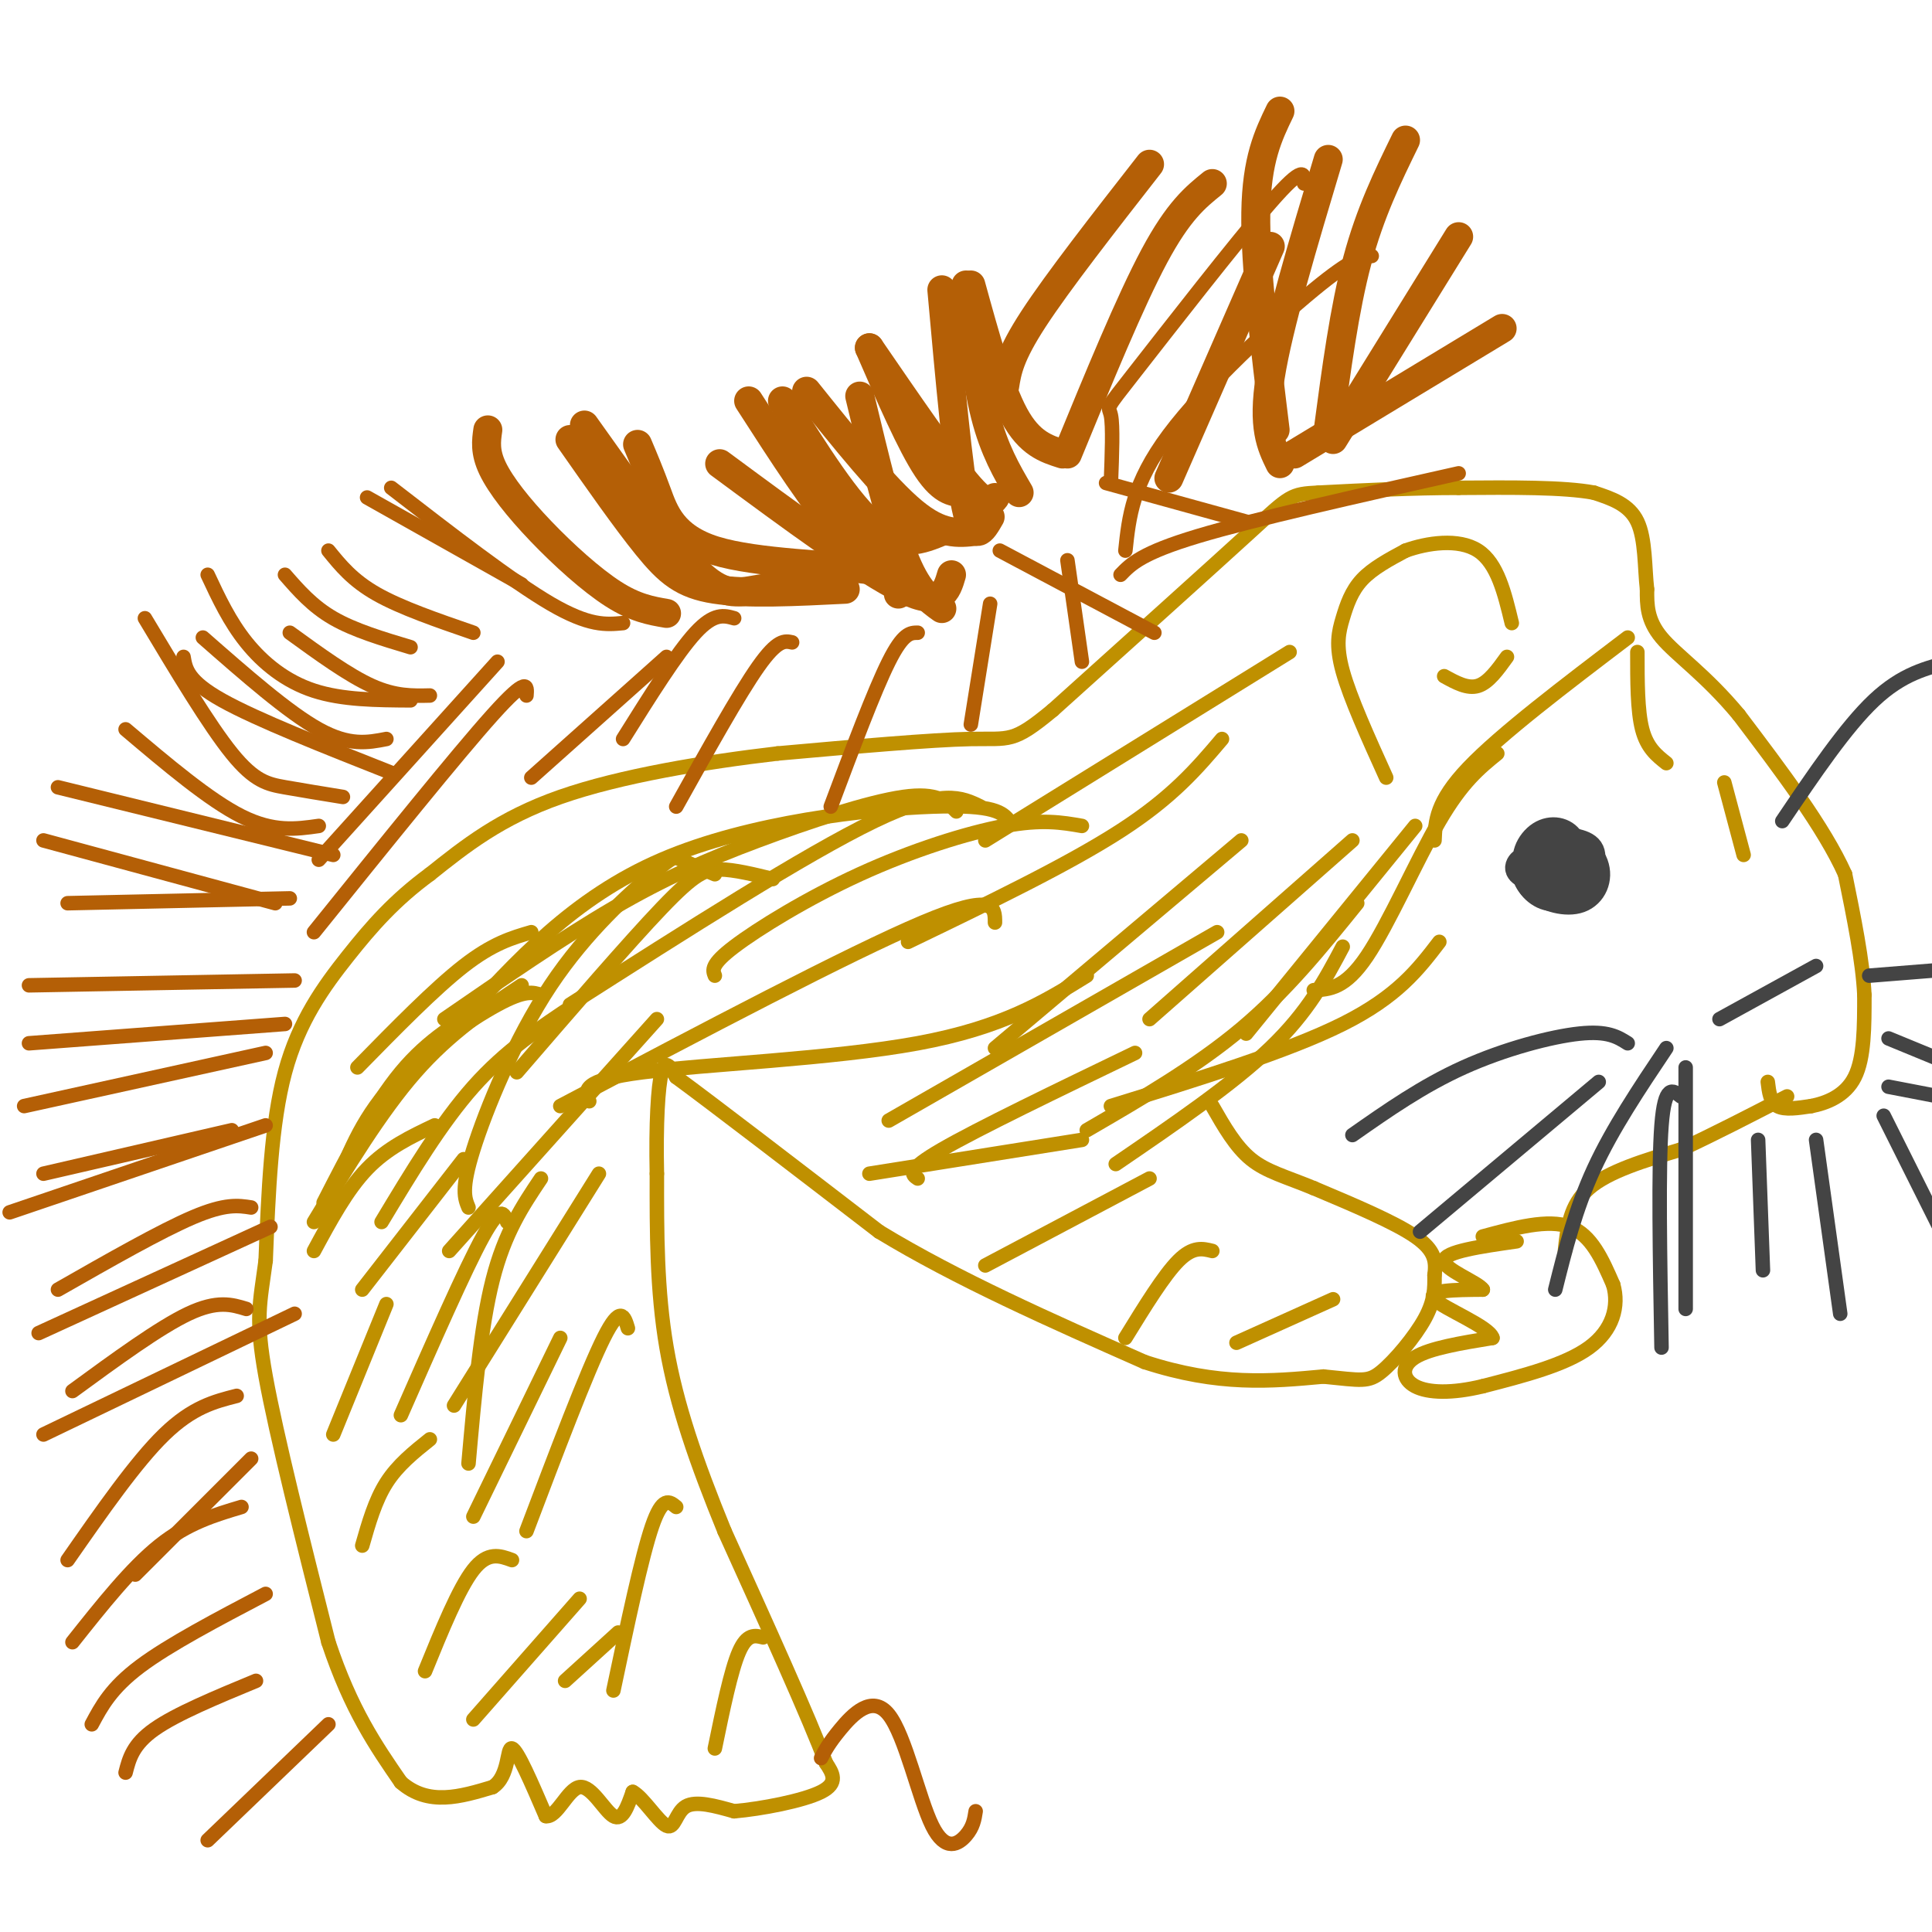 <svg viewBox='0 0 400 400' version='1.1' xmlns='http://www.w3.org/2000/svg' xmlns:xlink='http://www.w3.org/1999/xlink'><g fill='none' stroke='#bf9000' stroke-width='3' stroke-linecap='round' stroke-linejoin='round'><path d='M366,224c0.250,2.083 0.500,4.167 2,5c1.500,0.833 4.250,0.417 7,0'/><path d='M375,229c3.000,-0.578 7.000,-2.022 9,-6c2.000,-3.978 2.000,-10.489 2,-17'/><path d='M386,206c-0.333,-7.000 -2.167,-16.000 -4,-25'/><path d='M382,181c-4.333,-9.667 -13.167,-21.333 -22,-33'/><path d='M360,148c-6.844,-8.244 -12.956,-12.356 -16,-16c-3.044,-3.644 -3.022,-6.822 -3,-10'/><path d='M341,122c-0.511,-4.400 -0.289,-10.400 -2,-14c-1.711,-3.600 -5.356,-4.800 -9,-6'/><path d='M330,102c-6.167,-1.167 -17.083,-1.083 -28,-1'/><path d='M302,101c-9.500,0.000 -19.250,0.500 -29,1'/><path d='M273,102c-5.800,0.289 -5.800,0.511 -14,8c-8.200,7.489 -24.600,22.244 -41,37'/><path d='M218,147c-8.378,6.956 -8.822,5.844 -17,6c-8.178,0.156 -24.089,1.578 -40,3'/><path d='M161,156c-15.022,1.756 -32.578,4.644 -45,9c-12.422,4.356 -19.711,10.178 -27,16'/><path d='M89,181c-7.298,5.357 -12.042,10.750 -17,17c-4.958,6.250 -10.131,13.357 -13,24c-2.869,10.643 -3.435,24.821 -4,39'/><path d='M55,261c-1.200,8.956 -2.200,11.844 0,24c2.200,12.156 7.600,33.578 13,55'/><path d='M68,340c4.667,14.000 9.833,21.500 15,29'/><path d='M83,369c5.667,5.000 12.333,3.000 19,1'/><path d='M102,370c3.533,-2.244 2.867,-8.356 4,-8c1.133,0.356 4.067,7.178 7,14'/><path d='M113,376c2.298,0.393 4.542,-5.625 7,-6c2.458,-0.375 5.131,4.893 7,6c1.869,1.107 2.935,-1.946 4,-5'/><path d='M131,371c2.083,1.060 5.292,6.208 7,7c1.708,0.792 1.917,-2.774 4,-4c2.083,-1.226 6.042,-0.113 10,1'/><path d='M152,375c5.511,-0.467 14.289,-2.133 18,-4c3.711,-1.867 2.356,-3.933 1,-6'/><path d='M171,365c-3.333,-9.000 -12.167,-28.500 -21,-48'/><path d='M150,317c-5.844,-14.311 -9.956,-26.089 -12,-38c-2.044,-11.911 -2.022,-23.956 -2,-36'/><path d='M136,243c-0.222,-10.311 0.222,-18.089 1,-21c0.778,-2.911 1.889,-0.956 3,1'/><path d='M140,223c7.500,5.500 24.750,18.750 42,32'/><path d='M182,255c16.167,9.833 35.583,18.417 55,27'/><path d='M237,282c15.333,5.000 26.167,4.000 37,3'/><path d='M274,285c7.929,0.786 9.250,1.250 12,-1c2.750,-2.250 6.929,-7.214 9,-11c2.071,-3.786 2.036,-6.393 2,-9'/><path d='M297,264c0.356,-2.733 0.244,-5.067 -4,-8c-4.244,-2.933 -12.622,-6.467 -21,-10'/><path d='M272,246c-5.800,-2.400 -9.800,-3.400 -13,-6c-3.200,-2.600 -5.600,-6.800 -8,-11'/><path d='M307,256c6.750,-1.833 13.500,-3.667 18,-2c4.500,1.667 6.750,6.833 9,12'/><path d='M334,266c1.267,4.400 -0.067,9.400 -5,13c-4.933,3.600 -13.467,5.800 -22,8'/><path d='M307,287c-6.381,1.548 -11.333,1.417 -14,0c-2.667,-1.417 -3.048,-4.119 0,-6c3.048,-1.881 9.524,-2.940 16,-4'/><path d='M309,277c-0.622,-2.311 -10.178,-6.089 -12,-8c-1.822,-1.911 4.089,-1.956 10,-2'/><path d='M307,267c-0.889,-1.467 -8.111,-4.133 -8,-6c0.111,-1.867 7.556,-2.933 15,-4'/><path d='M324,259c0.500,-4.750 1.000,-9.500 5,-13c4.000,-3.500 11.500,-5.750 19,-8'/><path d='M348,238c6.833,-3.167 14.417,-7.083 22,-11'/><path d='M287,161c-3.738,-8.256 -7.476,-16.512 -9,-22c-1.524,-5.488 -0.833,-8.208 0,-11c0.833,-2.792 1.810,-5.655 4,-8c2.190,-2.345 5.595,-4.173 9,-6'/><path d='M291,114c4.422,-1.600 10.978,-2.600 15,0c4.022,2.600 5.511,8.800 7,15'/><path d='M299,140c2.417,1.333 4.833,2.667 7,2c2.167,-0.667 4.083,-3.333 6,-6'/><path d='M105,253c-0.667,-1.833 -1.333,-3.667 -5,3c-3.667,6.667 -10.333,21.833 -17,37'/><path d='M116,277c0.000,0.000 -18.000,37.000 -18,37'/><path d='M96,240c0.000,0.000 -21.000,27.000 -21,27'/><path d='M80,270c0.000,0.000 -11.000,27.000 -11,27'/><path d='M89,298c-3.333,2.667 -6.667,5.333 -9,9c-2.333,3.667 -3.667,8.333 -5,13'/><path d='M106,323c-2.500,-0.917 -5.000,-1.833 -8,2c-3.000,3.833 -6.500,12.417 -10,21'/><path d='M120,331c0.000,0.000 -22.000,25.000 -22,25'/><path d='M128,338c0.000,0.000 -11.000,10.000 -11,10'/><path d='M110,193c-4.000,1.167 -8.000,2.333 -14,7c-6.000,4.667 -14.000,12.833 -22,21'/><path d='M90,233c-4.917,2.333 -9.833,4.667 -14,9c-4.167,4.333 -7.583,10.667 -11,17'/><path d='M112,206c-1.622,-0.556 -3.244,-1.111 -9,2c-5.756,3.111 -15.644,9.889 -22,17c-6.356,7.111 -9.178,14.556 -12,22'/><path d='M101,208c-6.167,3.583 -12.333,7.167 -18,14c-5.667,6.833 -10.833,16.917 -16,27'/><path d='M108,204c-7.417,4.917 -14.833,9.833 -22,18c-7.167,8.167 -14.083,19.583 -21,31'/><path d='M119,208c-7.167,4.750 -14.333,9.500 -21,17c-6.667,7.500 -12.833,17.750 -19,28'/><path d='M136,211c0.000,0.000 -43.000,48.000 -43,48'/><path d='M124,243c0.000,0.000 -30.000,48.000 -30,48'/><path d='M130,275c-0.750,-2.500 -1.500,-5.000 -5,2c-3.500,7.000 -9.750,23.500 -16,40'/><path d='M140,312c-1.417,-1.167 -2.833,-2.333 -5,4c-2.167,6.333 -5.083,20.167 -8,34'/><path d='M158,339c-1.667,-0.417 -3.333,-0.833 -5,3c-1.667,3.833 -3.333,11.917 -5,20'/><path d='M203,167c-3.917,-1.917 -7.833,-3.833 -22,3c-14.167,6.833 -38.583,22.417 -63,38'/><path d='M206,191c0.000,-3.167 0.000,-6.333 -15,0c-15.000,6.333 -45.000,22.167 -75,38'/><path d='M225,202c-8.689,5.378 -17.378,10.756 -35,14c-17.622,3.244 -44.178,4.356 -57,6c-12.822,1.644 -11.911,3.822 -11,6'/><path d='M198,168c-1.940,-2.006 -3.881,-4.012 -11,-3c-7.119,1.012 -19.417,5.042 -30,9c-10.583,3.958 -19.452,7.845 -30,14c-10.548,6.155 -22.774,14.577 -35,23'/><path d='M209,170c-1.467,-1.733 -2.933,-3.467 -16,-3c-13.067,0.467 -37.733,3.133 -56,11c-18.267,7.867 -30.133,20.933 -42,34'/><path d='M252,193c0.000,0.000 -68.000,39.000 -68,39'/><path d='M235,218c-16.250,7.833 -32.500,15.667 -40,20c-7.500,4.333 -6.250,5.167 -5,6'/><path d='M238,244c0.000,0.000 -34.000,18.000 -34,18'/><path d='M251,259c-2.000,-0.500 -4.000,-1.000 -7,2c-3.000,3.000 -7.000,9.500 -11,16'/><path d='M276,269c0.000,0.000 -20.000,9.000 -20,9'/><path d='M253,153c-5.083,6.000 -10.167,12.000 -21,19c-10.833,7.000 -27.417,15.000 -44,23'/><path d='M257,174c0.000,0.000 -51.000,43.000 -51,43'/><path d='M281,187c-7.333,9.083 -14.667,18.167 -24,26c-9.333,7.833 -20.667,14.417 -32,21'/><path d='M278,196c-3.583,6.750 -7.167,13.500 -15,21c-7.833,7.500 -19.917,15.750 -32,24'/><path d='M339,135c0.000,6.083 0.000,12.167 1,16c1.000,3.833 3.000,5.417 5,7'/><path d='M357,162c0.000,0.000 4.000,15.000 4,15'/><path d='M310,156c-3.644,2.956 -7.289,5.911 -12,14c-4.711,8.089 -10.489,21.311 -15,28c-4.511,6.689 -7.756,6.844 -11,7'/><path d='M267,135c0.000,0.000 -63.000,39.000 -63,39'/><path d='M280,174c0.000,0.000 -42.000,37.000 -42,37'/><path d='M293,171c0.000,0.000 -35.000,43.000 -35,43'/><path d='M337,132c-13.167,10.000 -26.333,20.000 -33,27c-6.667,7.000 -6.833,11.000 -7,15'/><path d='M298,195c-4.333,5.667 -8.667,11.333 -20,17c-11.333,5.667 -29.667,11.333 -48,17'/><path d='M224,236c0.000,0.000 -44.000,7.000 -44,7'/><path d='M224,171c-4.119,-0.720 -8.238,-1.440 -16,0c-7.762,1.440 -19.167,5.042 -30,10c-10.833,4.958 -21.095,11.274 -26,15c-4.905,3.726 -4.452,4.863 -4,6'/><path d='M160,182c-3.978,-0.978 -7.956,-1.956 -11,-2c-3.044,-0.044 -5.156,0.844 -12,8c-6.844,7.156 -18.422,20.578 -30,34'/><path d='M148,181c-2.789,-1.163 -5.579,-2.325 -7,-3c-1.421,-0.675 -1.474,-0.861 -6,3c-4.526,3.861 -13.526,11.770 -21,23c-7.474,11.230 -13.421,25.780 -16,34c-2.579,8.220 -1.789,10.110 -1,12'/><path d='M112,244c-3.750,5.583 -7.500,11.167 -10,21c-2.500,9.833 -3.750,23.917 -5,38'/></g>
<g fill='none' stroke='#444444' stroke-width='6' stroke-linecap='round' stroke-linejoin='round'><path d='M329,181c-4.616,-0.696 -9.232,-1.392 -9,-1c0.232,0.392 5.314,1.873 7,1c1.686,-0.873 -0.022,-4.100 -2,-5c-1.978,-0.900 -4.225,0.527 -5,2c-0.775,1.473 -0.079,2.992 1,3c1.079,0.008 2.539,-1.496 4,-3'/><path d='M325,178c-0.816,-0.990 -4.855,-1.963 -7,-1c-2.145,0.963 -2.396,3.864 -1,6c1.396,2.136 4.438,3.509 6,2c1.563,-1.509 1.646,-5.899 0,-7c-1.646,-1.101 -5.020,1.088 -5,3c0.020,1.912 3.434,3.546 5,3c1.566,-0.546 1.283,-3.273 1,-6'/><path d='M324,178c-0.430,-1.658 -2.005,-2.804 -3,-2c-0.995,0.804 -1.409,3.558 0,5c1.409,1.442 4.640,1.571 6,1c1.360,-0.571 0.849,-1.844 0,-3c-0.849,-1.156 -2.036,-2.196 -3,-1c-0.964,1.196 -1.704,4.627 -1,6c0.704,1.373 2.852,0.686 5,0'/><path d='M328,184c0.333,-0.667 -1.333,-2.333 -3,-4'/><path d='M327,182c-2.952,-2.792 -5.905,-5.583 -7,-5c-1.095,0.583 -0.333,4.542 1,5c1.333,0.458 3.238,-2.583 3,-4c-0.238,-1.417 -2.619,-1.208 -5,-1'/><path d='M319,177c-0.251,1.282 1.621,4.988 3,5c1.379,0.012 2.265,-3.671 2,-6c-0.265,-2.329 -1.679,-3.305 -3,-2c-1.321,1.305 -2.548,4.890 -1,7c1.548,2.110 5.871,2.746 7,2c1.129,-0.746 -0.935,-2.873 -3,-5'/><path d='M324,178c-1.189,-0.596 -2.662,0.413 -2,2c0.662,1.587 3.457,3.752 5,3c1.543,-0.752 1.833,-4.420 0,-6c-1.833,-1.580 -5.790,-1.073 -8,0c-2.210,1.073 -2.672,2.712 -1,4c1.672,1.288 5.478,2.225 7,1c1.522,-1.225 0.761,-4.613 0,-8'/><path d='M325,174c-1.086,-1.834 -3.800,-2.420 -6,-1c-2.200,1.420 -3.886,4.845 -2,7c1.886,2.155 7.345,3.039 9,2c1.655,-1.039 -0.495,-4.000 -3,-5c-2.505,-1.000 -5.367,-0.038 -7,1c-1.633,1.038 -2.038,2.154 0,3c2.038,0.846 6.519,1.423 11,2'/><path d='M327,183c1.717,-1.028 0.508,-4.596 -2,-6c-2.508,-1.404 -6.316,-0.642 -8,1c-1.684,1.642 -1.244,4.166 1,6c2.244,1.834 6.293,2.980 9,2c2.707,-0.980 4.074,-4.086 3,-7c-1.074,-2.914 -4.587,-5.637 -7,-5c-2.413,0.637 -3.727,4.633 -4,7c-0.273,2.367 0.493,3.105 2,3c1.507,-0.105 3.753,-1.052 6,-2'/><path d='M327,182c1.733,-1.556 3.067,-4.444 2,-6c-1.067,-1.556 -4.533,-1.778 -8,-2'/></g>
<g fill='none' stroke='#444444' stroke-width='3' stroke-linecap='round' stroke-linejoin='round'><path d='M369,170c6.583,-9.750 13.167,-19.500 19,-25c5.833,-5.500 10.917,-6.750 16,-8'/><path d='M387,202c0.000,0.000 25.000,-2.000 25,-2'/><path d='M391,215c0.000,0.000 17.000,7.000 17,7'/><path d='M391,225c0.000,0.000 26.000,5.000 26,5'/><path d='M376,236c0.000,0.000 5.000,36.000 5,36'/><path d='M390,231c0.000,0.000 12.000,24.000 12,24'/><path d='M349,221c0.000,0.000 0.000,50.000 0,50'/><path d='M345,217c-5.583,8.333 -11.167,16.667 -15,25c-3.833,8.333 -5.917,16.667 -8,25'/><path d='M337,216c-2.067,-1.311 -4.133,-2.622 -10,-2c-5.867,0.622 -15.533,3.178 -24,7c-8.467,3.822 -15.733,8.911 -23,14'/><path d='M331,224c0.000,0.000 -37.000,31.000 -37,31'/><path d='M348,227c-1.667,-1.333 -3.333,-2.667 -4,6c-0.667,8.667 -0.333,27.333 0,46'/><path d='M364,236c0.000,0.000 1.000,27.000 1,27'/><path d='M356,211c0.000,0.000 20.000,-11.000 20,-11'/></g>
<g fill='none' stroke='#b45f06' stroke-width='6' stroke-linecap='round' stroke-linejoin='round'><path d='M268,94c0.000,0.000 43.000,-26.000 43,-26'/><path d='M276,91c0.000,0.000 26.000,-42.000 26,-42'/><path d='M275,89c1.667,-12.500 3.333,-25.000 6,-35c2.667,-10.000 6.333,-17.500 10,-25'/><path d='M265,96c-1.833,-3.750 -3.667,-7.500 -2,-18c1.667,-10.500 6.833,-27.750 12,-45'/><path d='M264,89c-2.083,-17.000 -4.167,-34.000 -4,-45c0.167,-11.000 2.583,-16.000 5,-21'/><path d='M208,80c0.500,-3.167 1.000,-6.333 6,-14c5.000,-7.667 14.500,-19.833 24,-32'/><path d='M221,94c6.500,-15.833 13.000,-31.667 18,-41c5.000,-9.333 8.500,-12.167 12,-15'/><path d='M242,99c0.000,0.000 21.000,-48.000 21,-48'/><path d='M211,102c-2.583,-4.417 -5.167,-8.833 -7,-16c-1.833,-7.167 -2.917,-17.083 -4,-27'/><path d='M220,94c-3.417,-1.083 -6.833,-2.167 -10,-8c-3.167,-5.833 -6.083,-16.417 -9,-27'/><path d='M206,103c-0.833,1.083 -1.667,2.167 -6,-3c-4.333,-5.167 -12.167,-16.583 -20,-28'/><path d='M200,102c-2.333,0.000 -4.667,0.000 -8,-5c-3.333,-5.000 -7.667,-15.000 -12,-25'/><path d='M202,110c-3.583,0.417 -7.167,0.833 -13,-4c-5.833,-4.833 -13.917,-14.917 -22,-25'/><path d='M195,110c-4.250,1.750 -8.500,3.500 -14,-1c-5.500,-4.500 -12.250,-15.250 -19,-26'/><path d='M184,113c-2.583,1.000 -5.167,2.000 -10,-3c-4.833,-5.000 -11.917,-16.000 -19,-27'/><path d='M195,126c-2.583,-1.833 -5.167,-3.667 -8,-11c-2.833,-7.333 -5.917,-20.167 -9,-33'/><path d='M205,107c-1.667,2.917 -3.333,5.833 -5,-2c-1.667,-7.833 -3.333,-26.417 -5,-45'/><path d='M197,119c-1.000,3.417 -2.000,6.833 -10,3c-8.000,-3.833 -23.000,-14.917 -38,-26'/><path d='M186,123c0.750,-1.958 1.500,-3.917 -6,-5c-7.500,-1.083 -23.250,-1.292 -32,-4c-8.750,-2.708 -10.500,-7.917 -12,-12c-1.500,-4.083 -2.750,-7.042 -4,-10'/><path d='M174,120c-6.244,0.622 -12.489,1.244 -17,2c-4.511,0.756 -7.289,1.644 -13,-4c-5.711,-5.644 -14.356,-17.822 -23,-30'/><path d='M175,122c-10.200,0.511 -20.400,1.022 -27,0c-6.600,-1.022 -9.600,-3.578 -14,-9c-4.400,-5.422 -10.200,-13.711 -16,-22'/><path d='M138,127c-3.244,-0.560 -6.488,-1.119 -11,-4c-4.512,-2.881 -10.292,-8.083 -15,-13c-4.708,-4.917 -8.345,-9.548 -10,-13c-1.655,-3.452 -1.327,-5.726 -1,-8'/></g>
<g fill='none' stroke='#b45f06' stroke-width='3' stroke-linecap='round' stroke-linejoin='round'><path d='M129,129c-3.500,0.333 -7.000,0.667 -15,-4c-8.000,-4.667 -20.500,-14.333 -33,-24'/><path d='M98,131c-7.500,-2.583 -15.000,-5.167 -20,-8c-5.000,-2.833 -7.500,-5.917 -10,-9'/><path d='M89,144c-3.583,0.083 -7.167,0.167 -12,-2c-4.833,-2.167 -10.917,-6.583 -17,-11'/><path d='M85,134c-5.833,-1.750 -11.667,-3.500 -16,-6c-4.333,-2.500 -7.167,-5.750 -10,-9'/><path d='M108,121c0.000,0.000 -32.000,-18.000 -32,-18'/><path d='M80,153c-3.833,0.750 -7.667,1.500 -14,-2c-6.333,-3.500 -15.167,-11.250 -24,-19'/><path d='M85,145c-7.067,-0.044 -14.133,-0.089 -20,-2c-5.867,-1.911 -10.533,-5.689 -14,-10c-3.467,-4.311 -5.733,-9.156 -8,-14'/><path d='M71,165c-4.244,-0.689 -8.489,-1.378 -12,-2c-3.511,-0.622 -6.289,-1.178 -11,-7c-4.711,-5.822 -11.356,-16.911 -18,-28'/><path d='M81,160c-13.917,-5.500 -27.833,-11.000 -35,-15c-7.167,-4.000 -7.583,-6.500 -8,-9'/><path d='M69,177c0.000,0.000 -57.000,-14.000 -57,-14'/><path d='M66,171c-4.667,0.667 -9.333,1.333 -16,-2c-6.667,-3.333 -15.333,-10.667 -24,-18'/><path d='M60,186c0.000,0.000 -46.000,1.000 -46,1'/><path d='M59,212c0.000,0.000 -53.000,4.000 -53,4'/><path d='M61,203c0.000,0.000 -55.000,1.000 -55,1'/><path d='M57,187c0.000,0.000 -48.000,-13.000 -48,-13'/><path d='M55,218c0.000,0.000 -50.000,11.000 -50,11'/><path d='M55,233c0.000,0.000 -53.000,18.000 -53,18'/><path d='M56,254c0.000,0.000 -48.000,22.000 -48,22'/><path d='M48,234c0.000,0.000 -39.000,9.000 -39,9'/><path d='M52,250c-2.667,-0.417 -5.333,-0.833 -12,2c-6.667,2.833 -17.333,8.917 -28,15'/><path d='M61,272c0.000,0.000 -52.000,25.000 -52,25'/><path d='M51,271c-3.000,-0.917 -6.000,-1.833 -12,1c-6.000,2.833 -15.000,9.417 -24,16'/><path d='M49,289c-4.583,1.167 -9.167,2.333 -15,8c-5.833,5.667 -12.917,15.833 -20,26'/><path d='M50,312c-5.583,1.667 -11.167,3.333 -17,8c-5.833,4.667 -11.917,12.333 -18,20'/><path d='M55,330c-10.000,5.250 -20.000,10.500 -26,15c-6.000,4.500 -8.000,8.250 -10,12'/><path d='M53,348c-8.250,3.417 -16.500,6.833 -21,10c-4.500,3.167 -5.250,6.083 -6,9'/><path d='M68,357c0.000,0.000 -25.000,24.000 -25,24'/><path d='M52,302c0.000,0.000 -24.000,24.000 -24,24'/><path d='M138,136c0.000,0.000 -28.000,25.000 -28,25'/><path d='M103,137c0.000,0.000 -37.000,41.000 -37,41'/><path d='M109,144c0.167,-2.083 0.333,-4.167 -7,4c-7.333,8.167 -22.167,26.583 -37,45'/><path d='M164,133c-1.500,-0.333 -3.000,-0.667 -7,5c-4.000,5.667 -10.500,17.333 -17,29'/><path d='M190,131c-1.500,0.000 -3.000,0.000 -6,6c-3.000,6.000 -7.500,18.000 -12,30'/><path d='M207,114c0.000,0.000 32.000,17.000 32,17'/><path d='M229,100c0.000,0.000 29.000,8.000 29,8'/><path d='M230,100c0.226,-5.917 0.452,-11.833 0,-14c-0.452,-2.167 -1.583,-0.583 5,-9c6.583,-8.417 20.881,-26.833 28,-35c7.119,-8.167 7.060,-6.083 7,-4'/><path d='M233,114c0.733,-6.956 1.467,-13.911 9,-24c7.533,-10.089 21.867,-23.311 30,-30c8.133,-6.689 10.067,-6.844 12,-7'/><path d='M232,119c2.167,-2.250 4.333,-4.500 16,-8c11.667,-3.500 32.833,-8.250 54,-13'/><path d='M205,125c0.000,0.000 -4.000,25.000 -4,25'/><path d='M221,116c0.000,0.000 3.000,21.000 3,21'/><path d='M152,128c-2.083,-0.583 -4.167,-1.167 -8,3c-3.833,4.167 -9.417,13.083 -15,22'/><path d='M170,364c0.778,-1.523 1.557,-3.046 4,-6c2.443,-2.954 6.552,-7.338 10,-3c3.448,4.338 6.236,17.399 9,23c2.764,5.601 5.504,3.743 7,2c1.496,-1.743 1.748,-3.372 2,-5'/></g>
</svg>